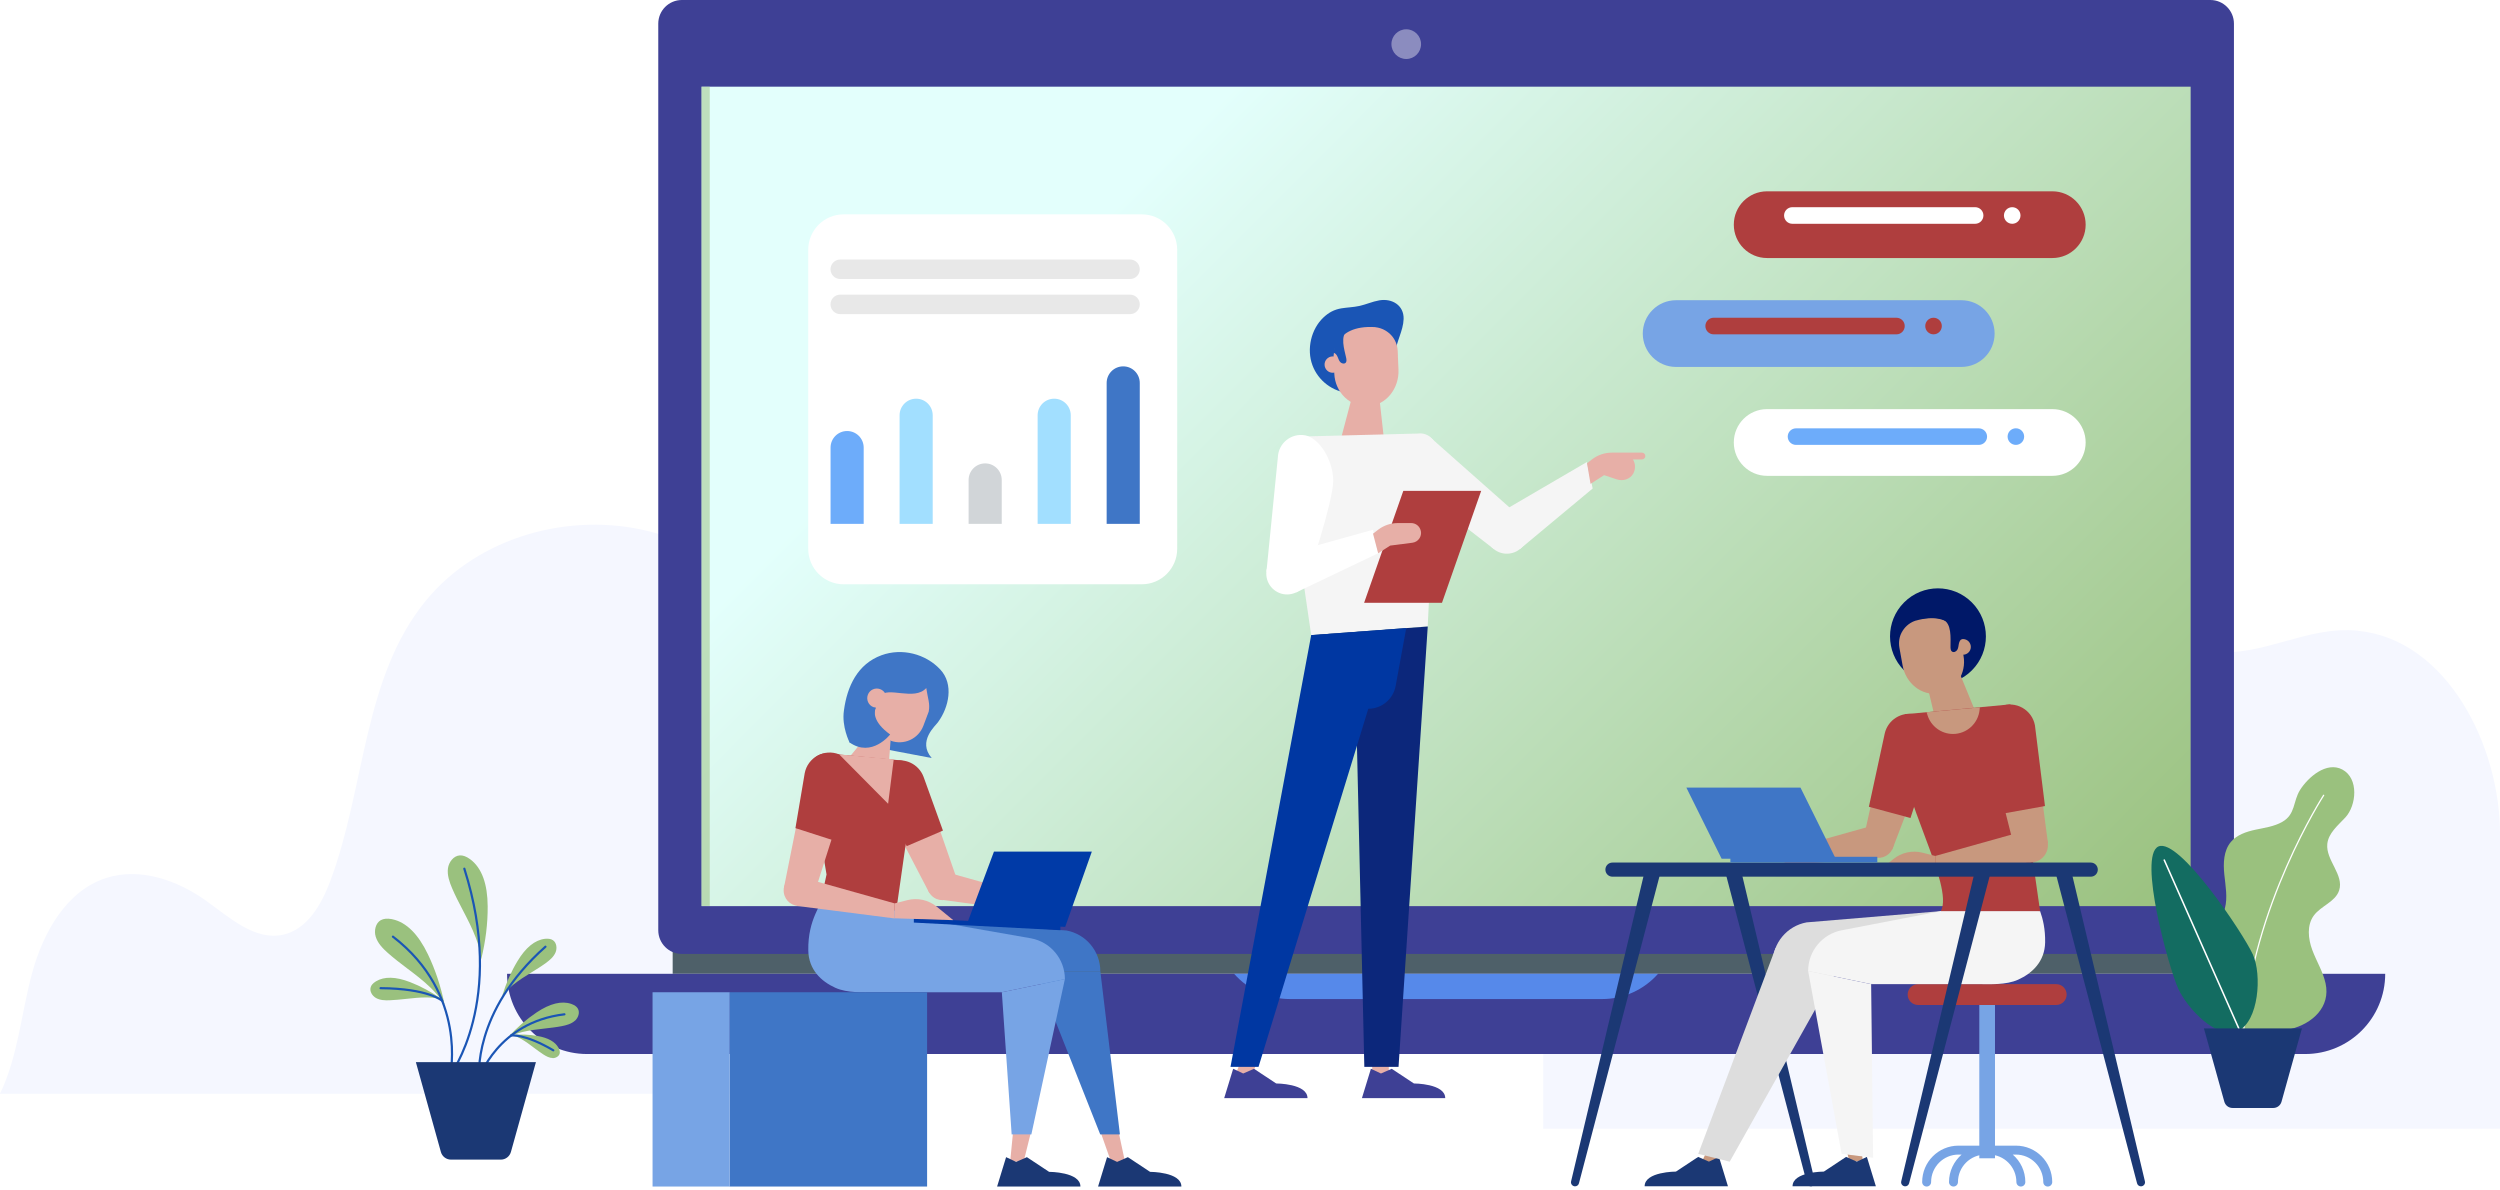 <svg width="567" height="270" viewBox="0 0 567 270" fill="none" xmlns="http://www.w3.org/2000/svg">
<path d="M534.81 143.046C523.018 141.896 513.574 148.968 501.763 147.837C489.075 146.629 479.115 136.204 472.818 125.07C466.541 113.935 462.649 101.44 455.303 90.976C443.034 73.46 421.092 63.284 399.856 65.239C378.62 67.194 358.891 81.222 350 100.693V256H566.998V189.634C567.189 169.262 554.977 145.039 534.791 143.065L534.81 143.046Z" fill="#F5F7FF"/>
<path d="M0 248.051C4.118 239.514 4.806 229.772 7.302 220.627C9.798 211.482 15.048 202.044 24.053 199.132C31.705 196.653 40.185 199.611 46.741 204.289C52.095 208.113 57.776 213.388 64.192 211.996C69.662 210.803 72.882 205.178 74.865 199.927C82.856 178.725 82.261 153.604 96.667 136.132C108.541 121.713 129.282 115.959 147.374 120.543C165.454 125.128 176.501 139.15 184.048 156.259C191.595 173.357 191.082 248.074 191.082 248.074H0V248.051Z" fill="#F5F7FF"/>
<path d="M503.393 215.007H152.561V220.855H503.393V215.007Z" fill="#4E6069"/>
<path d="M115 220.855C115 230.901 123.119 239.052 133.151 239.052H522.815C532.835 239.052 540.965 230.912 540.965 220.855H115Z" fill="#3E4095"/>
<g style="mix-blend-mode:multiply" opacity="0.8">
<path d="M363.391 226.585H292.551C287.71 226.585 283.102 224.504 279.894 220.855H376.048C372.84 224.492 368.232 226.585 363.391 226.585Z" fill="#5C9BFF"/>
</g>
<path d="M501.305 0H154.649C151.692 0 149.295 2.403 149.295 5.368V210.985C149.295 213.949 151.692 216.352 154.649 216.352H501.305C504.262 216.352 506.659 213.949 506.659 210.985V5.368C506.659 2.403 504.262 0 501.305 0Z" fill="#3E4095"/>
<path d="M496.837 19.659H159.105V205.511H496.837V19.659Z" fill="url(#paint0_linear_2011_610)"/>
<path opacity="0.5" d="M160.971 19.659H159.105V205.465H160.971V19.659Z" fill="#9AC17E"/>
<path opacity="0.4" d="M322.296 10.011C322.296 11.87 320.791 13.379 318.937 13.379C317.082 13.379 315.577 11.87 315.577 10.011C315.577 8.151 317.082 6.643 318.937 6.643C320.791 6.643 322.296 8.151 322.296 10.011Z" fill="white"/>
<path d="M211.317 171.924C207.992 168.123 212.238 164.545 212.717 163.82C212.74 163.796 212.763 163.761 212.775 163.738C215.201 160.405 216.368 155.189 213.265 151.856C209.929 148.266 204.54 146.921 199.932 148.605C194.484 150.593 192.128 155.692 191.405 161.118C190.845 164.825 192.688 168.392 192.688 168.392L211.317 171.924Z" fill="#3F76C6"/>
<path d="M210.08 156.043C210.43 158.499 210.967 159.504 210.64 161.364L210.349 162.147C210.349 162.147 210.314 162.218 210.29 162.241H210.314L209.427 164.592C208.307 167.585 204.971 169.106 201.985 167.983C198.999 166.86 197.482 163.516 198.602 160.522L199.605 157.855C201.32 155.552 207.362 159.072 210.08 156.043Z" fill="#E7AFA7"/>
<path d="M200.9 159.107C200.48 160.241 199.22 160.802 198.101 160.381C196.969 159.96 196.409 158.697 196.829 157.575C197.249 156.44 198.509 155.879 199.629 156.3C200.76 156.721 201.32 157.984 200.9 159.107Z" fill="#E7AFA7"/>
<path d="M198.544 164.638C197.902 165.258 190.332 174.544 190.332 174.544L201.343 176.216L201.985 167.983L198.544 164.627V164.638Z" fill="#E7AFA7"/>
<path d="M216.216 198.202C217.569 199.57 217.569 201.781 216.216 203.137C214.863 204.494 212.647 204.494 211.294 203.137C209.94 201.769 209.94 199.559 211.294 198.202C212.658 196.846 214.863 196.846 216.216 198.202Z" fill="#E7AFA7"/>
<path d="M217.079 199.559L210.792 202.564L199.477 180.836C197.961 178.555 198.812 175.468 201.273 174.286C203.735 173.105 208.681 175.117 209.497 177.725L217.079 199.547V199.559Z" fill="#E7AFA7"/>
<path d="M249.554 220.282H203.058L200.982 208.225L241.855 211.031C246.311 211.85 249.554 215.744 249.554 220.282Z" fill="#3F76C6"/>
<path d="M252.284 264.336H255.328L253.135 254.056H248.656L252.284 264.336Z" fill="#E7AFA7"/>
<path d="M229.106 263.447H232.162L234.495 254.056H230.027L229.106 263.447Z" fill="#E7AFA7"/>
<path d="M232.909 262.441L230.459 263.517L228.184 262.441L226.143 269.107H245.04C245.04 265.774 237.936 265.774 237.936 265.774L232.897 262.441H232.909Z" fill="#1B3874"/>
<path d="M255.807 262.441L253.357 263.517L251.082 262.441L249.041 269.107H267.938C267.938 265.774 260.834 265.774 260.834 265.774L255.795 262.441H255.807Z" fill="#1B3874"/>
<path d="M253.999 257.284H249.531L234.903 220.282H249.554L253.999 257.284Z" fill="#3F76C6"/>
<path d="M241.517 222.059L227.216 225.042L186.132 204.459L233.818 212.809C238.274 213.628 241.517 217.522 241.517 222.059Z" fill="#77A4E5"/>
<path d="M186.797 202.798C186.471 205.219 183.205 208.33 183.321 215.557C183.391 219.896 186.237 222.586 189.469 224.036C192.175 225.252 195.861 225.042 198.147 225.042H227.216L210.15 208.225L186.797 202.798Z" fill="#77A4E5"/>
<path d="M233.912 257.284H229.444L227.216 225.042L241.517 222.059L233.912 257.284Z" fill="#77A4E5"/>
<path d="M235.311 207.02L214.093 204.143L212.437 197.185L235.311 203.593V207.02Z" fill="#E7AFA7"/>
<path d="M186.132 204.459L187.462 198.331L183.438 174.614C183.601 172.216 185.806 170.497 188.162 170.918L204.26 172.45C206.616 172.871 208.086 175.257 207.397 177.561L203.28 206.435L186.144 204.459H186.132Z" fill="#AF3E3E"/>
<path d="M213.86 188.379L205.659 191.899L199.104 181.128C197.272 177.97 198.777 173.936 202.218 172.754C205.158 171.749 208.366 173.269 209.462 176.181L213.86 188.379Z" fill="#AF3E3E"/>
<path d="M240.491 210.973L207.257 209.242V208.225L240.491 209.944V210.973Z" fill="#003AA7"/>
<path d="M241.587 210.213L219.412 209.277L225.431 193.138H247.63L241.587 210.213Z" fill="#003AA7"/>
<path d="M202.906 208.306L180.743 205.465L180.043 198.471L202.906 204.892V208.306Z" fill="#E7AFA7"/>
<path d="M184.663 201.488C184.931 203.395 183.601 205.161 181.7 205.43C179.798 205.699 178.037 204.365 177.769 202.459C177.5 200.553 178.83 198.787 180.732 198.518C182.633 198.249 184.394 199.582 184.663 201.488Z" fill="#E7AFA7"/>
<path d="M202.906 204.892L205.776 204.155C208.109 203.558 210.582 204.108 212.448 205.628L216.204 208.692L202.906 208.271V204.892Z" fill="#E7AFA7"/>
<path d="M210.267 225.042H165.474V269.107H210.267V225.042Z" fill="#3F76C6"/>
<path d="M165.486 225.042H148V269.107H165.486V225.042Z" fill="#77A4E5"/>
<path d="M198.614 160.498L192.688 161.025V168.392C197.739 171.924 201.88 166.58 201.88 166.58C197.786 163.621 198.299 161.352 198.602 160.533" fill="#3F76C6"/>
<path d="M184.546 203.091L177.769 201.465L182.715 176.731C182.866 174.006 184.371 172.836 187.042 173.374C189.714 173.912 192.466 178.497 191.557 181.081L184.546 203.091Z" fill="#E7AFA7"/>
<path d="M188.897 190.554L180.405 187.817L182.505 175.374C183.181 171.795 186.972 169.726 190.343 171.105C193.225 172.287 194.648 175.538 193.575 178.461L188.909 190.566L188.897 190.554Z" fill="#AF3E3E"/>
<path d="M190.332 171.105L201.425 182.297L202.697 172.216L190.332 171.105Z" fill="#E7AFA7"/>
<path d="M447.218 152.043C451.464 147.787 451.464 140.886 447.218 136.629C442.972 132.373 436.089 132.373 431.843 136.629C427.597 140.886 427.597 147.787 431.843 152.043C436.089 156.3 442.972 156.3 447.218 152.043Z" fill="#001868"/>
<path d="M457.188 259.833H444.182C439.633 259.833 435.947 263.541 435.947 268.09C435.947 268.651 436.402 269.107 436.962 269.107C437.522 269.107 437.976 268.651 437.976 268.09C437.976 264.652 440.764 261.857 444.194 261.857H444.894C443.156 263.377 442.036 265.599 442.036 268.09C442.036 268.651 442.491 269.107 443.051 269.107C443.611 269.107 444.066 268.651 444.066 268.09C444.066 264.652 446.853 261.857 450.318 261.857H451.099C454.529 261.857 457.317 264.652 457.317 268.09C457.317 268.651 457.772 269.107 458.332 269.107C458.892 269.107 459.346 268.651 459.346 268.09C459.346 265.599 458.238 263.365 456.489 261.857H457.2C460.63 261.857 463.417 264.652 463.417 268.09C463.417 268.651 463.872 269.107 464.432 269.107C464.992 269.107 465.447 268.651 465.447 268.09C465.447 263.529 461.749 259.833 457.212 259.833H457.188Z" fill="#77A4E5"/>
<path d="M452.464 226.445H448.906V262.699H452.464V226.445Z" fill="#77A4E5"/>
<path d="M466.357 227.93H435.014C433.719 227.93 432.657 226.878 432.657 225.568C432.657 224.27 433.707 223.205 435.014 223.205H466.357C467.652 223.205 468.713 224.258 468.713 225.568C468.713 226.866 467.663 227.93 466.357 227.93Z" fill="#AF3E3E"/>
<path d="M410.704 269.061C411.299 269.061 411.742 268.499 411.602 267.926L394.991 197.945H391.34L409.817 268.371C409.922 268.78 410.284 269.061 410.704 269.061Z" fill="#1B3874"/>
<path d="M439.283 164.627L449.688 165.469L444.649 153.166L436.962 154.873L439.283 164.627Z" fill="#C8987E"/>
<path d="M443.471 147.026C443.646 147.997 444.567 148.64 445.524 148.465C446.492 148.289 447.133 147.365 446.958 146.406C446.783 145.436 445.862 144.792 444.905 144.968C443.937 145.143 443.296 146.067 443.471 147.026Z" fill="#C8987E"/>
<path d="M434.419 140.769C432.809 141.331 431.876 142.395 431.327 143.389C430.744 144.442 430.581 145.681 430.779 146.874L430.966 147.915C430.978 147.962 431.001 148.008 431.013 148.055L430.989 148.032L431.514 150.944C432.226 154.955 435.818 157.879 439.633 157.259C443.494 156.627 446.049 152.792 445.325 148.733L444.684 145.167C444.684 145.167 443.401 138.185 434.43 140.781L434.419 140.769Z" fill="#C8987E"/>
<path d="M435.83 140.36C436.728 140.185 437.673 140.114 438.595 140.138C439.283 140.161 439.971 140.243 440.613 140.5C442.712 141.331 442.362 144.839 442.374 146.605C442.374 147.038 442.374 147.552 442.736 147.786C443.121 148.044 443.669 147.786 443.914 147.377C444.159 146.968 444.171 146.488 444.264 146.032C444.357 145.576 444.555 145.085 444.987 144.898C444.987 144.898 442.199 137.892 442.187 137.881C442.164 137.834 437.685 139.331 437.335 139.436C436.635 139.658 435.83 140.348 435.83 140.348V140.36Z" fill="#001868"/>
<path d="M423.302 188.917C422.112 190.437 422.369 192.624 423.885 193.817C425.402 195.01 427.583 194.752 428.773 193.232C429.963 191.712 429.706 189.525 428.19 188.332C426.673 187.139 424.492 187.396 423.302 188.917Z" fill="#C8987E"/>
<path d="M422.602 190.367L429.193 192.624L437.93 169.737C439.166 167.305 437.965 164.334 435.387 163.445C432.809 162.557 428.12 165.129 427.618 167.819L422.602 190.367Z" fill="#C8987E"/>
<path d="M402.049 218.446H444.101L440.193 206.646L409.736 209.195C405.28 210.014 402.037 213.908 402.037 218.446H402.049Z" fill="#DDDDDD"/>
<path d="M388.657 264.277H385.601L390.465 253.998H394.933L388.657 264.277Z" fill="#C8987E"/>
<path d="M422.486 263.389H419.429L417.096 253.998H421.564L422.486 263.389Z" fill="#C8987E"/>
<path d="M418.683 262.383L421.132 263.459L423.407 262.383L425.448 269.049H406.551C406.551 265.716 413.655 265.716 413.655 265.716L418.694 262.383H418.683Z" fill="#1B3874"/>
<path d="M385.135 262.383L387.584 263.459L389.859 262.383L391.9 269.049H373.003C373.003 265.716 380.107 265.716 380.107 265.716L385.146 262.383H385.135Z" fill="#1B3874"/>
<path d="M385.158 261.693L392.297 263.47L417.586 218.446L402.702 215.007L385.158 261.693Z" fill="#DDDDDD"/>
<path d="M410.086 220.223L424.387 223.205L462.706 206.646H440.204L417.785 210.973C413.329 211.791 410.086 215.686 410.086 220.223Z" fill="#F5F5F5"/>
<path d="M462.694 206.646C463.348 208.47 463.884 210.751 463.837 213.721C463.767 218.06 460.921 220.75 457.69 222.2C454.984 223.416 451.298 223.205 449.011 223.205H424.387L440.204 206.646H462.694Z" fill="#F5F5F5"/>
<path d="M417.68 261.693L424.819 262.582L424.375 223.205L410.086 220.223L417.68 261.693Z" fill="#F5F5F5"/>
<path d="M404.743 196.261L425.67 194.553L427.606 186.437L404.743 192.846V196.261Z" fill="#C8987E"/>
<path d="M462.694 206.646L455.964 159.75L432.039 161.984L430.873 168.603C430.709 180.426 443.261 200.763 440.193 206.646H462.694Z" fill="#AF3E3E"/>
<path d="M423.85 182.976L433.299 185.525L438.338 169.971C439.796 166.626 437.836 162.779 434.279 162.019C431.246 161.364 428.225 163.235 427.478 166.264L423.862 182.987L423.85 182.976Z" fill="#AF3E3E"/>
<path d="M438.91 197.559L460.548 195.618L461.784 187.724L438.91 194.132V197.559Z" fill="#C8987E"/>
<path d="M456.64 191.127C456.337 193.29 457.842 195.278 459.988 195.583C462.146 195.887 464.129 194.378 464.432 192.226C464.736 190.063 463.231 188.075 461.085 187.77C458.927 187.466 456.944 188.975 456.64 191.127Z" fill="#C8987E"/>
<path d="M438.91 194.132L436.04 193.396C433.707 192.799 431.234 193.349 429.368 194.869L425.612 197.933L438.91 197.512V194.132Z" fill="#C8987E"/>
<path d="M456.664 191.478L464.479 191.255L461.166 166.042C461.108 163.305 458.775 162.159 456.08 162.603C453.386 163.048 450.47 167.527 451.286 170.135L456.664 191.478Z" fill="#C8987E"/>
<path d="M454.144 184.543L463.802 182.812L461.609 165.188C461.376 161.551 457.877 159.037 454.366 159.984C451.368 160.791 449.548 163.843 450.26 166.884L454.156 184.543H454.144Z" fill="#AF3E3E"/>
<path d="M474.184 198.834H365.701C364.815 198.834 364.103 198.12 364.103 197.232C364.103 196.343 364.815 195.629 365.701 195.629H474.184C475.071 195.629 475.782 196.343 475.782 197.232C475.782 198.12 475.071 198.834 474.184 198.834Z" fill="#1B3874"/>
<path d="M357.221 269.061C356.626 269.061 356.183 268.499 356.323 267.926L372.933 197.945H376.584L358.107 268.371C358.002 268.78 357.641 269.061 357.221 269.061Z" fill="#1B3874"/>
<path d="M485.569 269.061C486.164 269.061 486.607 268.499 486.467 267.926L469.857 197.945H466.205L484.683 268.371C484.788 268.78 485.149 269.061 485.569 269.061Z" fill="#1B3874"/>
<path d="M432.097 269.061C431.502 269.061 431.059 268.499 431.199 267.926L447.81 197.945H451.461L432.984 268.371C432.879 268.78 432.517 269.061 432.097 269.061Z" fill="#1B3874"/>
<path d="M436.938 161.516L437.137 162.147C437.918 164.708 440.274 166.463 442.934 166.463C446.06 166.463 448.673 164.077 448.976 160.966L449.023 160.428L436.938 161.528V161.516Z" fill="#C8987E"/>
<path d="M416.35 194.764H390.466L382.463 178.625H408.348L416.35 194.764Z" fill="#3F76C6"/>
<path d="M425.775 194.32H392.449V195.618H425.775V194.32Z" fill="#3F76C6"/>
<path d="M338.767 124.514L344.728 117.193L324.711 99.475C322.669 97.733 319.567 98.212 318.143 100.481C316.709 102.75 317.945 107.568 320.861 110.281C323.778 112.994 338.779 124.502 338.779 124.502L338.767 124.514Z" fill="#F5F5F5"/>
<path d="M314.982 239.859H311.215V244.513H314.982V239.859Z" fill="#E7AFA7"/>
<path d="M279.953 244.513H283.72L285.459 239.859H281.691L279.953 244.513Z" fill="#E7AFA7"/>
<path d="M313.932 100.06L303.761 100.879L306.945 88.845L312.789 89.769L313.932 100.06Z" fill="#E7AFA7"/>
<path d="M297.38 144.044L291.478 103.627C290.941 101.475 292.387 99.323 294.58 99.019L321.561 98.329C323.754 98.025 325.726 99.709 325.784 101.943L323.801 142.079L297.368 144.032L297.38 144.044Z" fill="#F5F5F5"/>
<path d="M297.38 144.044L307.493 157.645L309.43 241.964H317.187L323.813 142.091L297.38 144.044Z" fill="#0C277B"/>
<path d="M318.937 142.453L316.534 155.563C315.985 158.569 313.373 160.744 310.328 160.744L285.435 241.964H279.078L297.38 144.044L318.937 142.453Z" fill="#0037A2"/>
<path d="M297.66 82.834C298.966 86.365 302.279 88.868 306.012 89.149C311.354 89.558 316.009 85.559 316.429 80.202C316.639 77.501 318.26 75.08 318.342 72.332C318.423 69.221 315.694 67.619 312.813 68.122C311.261 68.391 309.803 69.069 308.263 69.397C306.934 69.689 305.557 69.712 304.216 69.934C302.571 70.215 301.346 70.882 300.145 72.016C298.745 73.338 297.788 75.127 297.345 77.045C296.902 78.975 296.983 81.021 297.66 82.834Z" fill="#1A55B5"/>
<path d="M304.111 82.612C304.157 83.629 303.364 84.494 302.338 84.541C301.323 84.588 300.46 83.793 300.413 82.764C300.366 81.746 301.159 80.881 302.186 80.834C303.201 80.787 304.064 81.582 304.111 82.612Z" fill="#E7AFA7"/>
<path d="M311.914 74.203C313.676 74.413 314.877 75.279 315.647 76.156C316.475 77.103 316.93 78.32 317 79.571L317.047 80.67C317.047 80.717 317.047 80.764 317.024 80.822L317.047 80.787L317.175 83.863C317.35 88.108 314.364 91.897 310.34 92.131C306.269 92.365 302.804 89.044 302.618 84.752L302.454 80.974C302.454 80.974 302.186 73.583 311.903 74.191L311.914 74.203Z" fill="#E7AFA7"/>
<path d="M310.211 73.724C309.313 73.747 308.392 73.876 307.528 74.098C306.875 74.261 306.234 74.495 305.674 74.87C303.842 76.109 304.927 79.384 305.289 81.068C305.382 81.477 305.475 81.968 305.195 82.272C304.881 82.6 304.297 82.46 303.982 82.132C303.667 81.805 303.551 81.337 303.364 80.927C303.177 80.507 302.886 80.085 302.431 80.004L303.609 72.718C303.609 72.659 308.217 73.139 308.567 73.174C309.278 73.244 310.2 73.724 310.2 73.724H310.211Z" fill="#1A55B5"/>
<path d="M312.568 125.473L293.904 134.384L292.306 125.473L311.401 120.14L312.568 125.473Z" fill="white"/>
<path d="M294.895 126.432C296.913 128.081 297.205 131.063 295.56 133.086C293.916 135.109 290.941 135.413 288.923 133.753C286.905 132.104 286.613 129.121 288.258 127.098C289.903 125.075 292.877 124.783 294.895 126.432Z" fill="white"/>
<path d="M344.739 117.193C346.757 118.842 347.049 121.824 345.404 123.847C343.759 125.87 340.785 126.163 338.767 124.514C336.749 122.865 336.457 119.883 338.102 117.859C339.747 115.836 342.721 115.544 344.739 117.193Z" fill="#F5F5F5"/>
<path d="M361.222 110.784L344.739 124.514L339.502 116.702L359.904 104.785L361.222 110.784Z" fill="#F5F5F5"/>
<path d="M296.517 131.133L287.232 129.624L289.821 103.685C289.961 100.481 292.889 98.154 296.027 98.739C299.165 99.323 302.373 104.317 302.373 109.065C302.373 113.813 296.517 131.133 296.517 131.133Z" fill="white"/>
<path d="M327.044 136.711H309.383L318.272 111.322H335.932L327.044 136.711Z" fill="#AF3E3E"/>
<path d="M322.249 120.409C322.518 121.684 321.643 122.912 320.36 123.087L315.286 123.742L312.568 125.484L311.401 121.04L312.533 120.163C313.816 119.169 315.402 118.631 317.024 118.631H320.056C321.106 118.631 322.016 119.368 322.238 120.409H322.249Z" fill="#E7AFA7"/>
<path d="M372.408 102.656H365.561C363.94 102.656 362.365 103.194 361.07 104.188L359.939 105.065L360.732 109.743L363.811 107.767L366.693 108.726C368.069 109.182 369.655 108.714 370.39 107.463C370.67 106.995 370.822 106.445 370.822 105.849C370.822 105.253 370.647 104.691 370.355 104.2H372.397C372.817 104.2 373.167 103.849 373.167 103.428C373.167 103.007 372.817 102.656 372.397 102.656H372.408Z" fill="#E7AFA7"/>
<path d="M284.409 242.397L281.959 243.472L279.684 242.397L277.643 249.063H296.54C296.54 245.73 289.436 245.73 289.436 245.73L284.397 242.397H284.409Z" fill="#3E4095"/>
<path d="M315.647 242.397L313.198 243.472L310.923 242.397L308.882 249.063H327.779C327.779 245.73 320.675 245.73 320.675 245.73L315.635 242.397H315.647Z" fill="#3E4095"/>
<g filter="url(#filter0_d_2011_610)">
<path d="M257.253 46.907H189.62C185.188 46.907 181.595 50.51 181.595 54.953V122.76C181.595 127.203 185.188 130.805 189.62 130.805H257.253C261.685 130.805 265.278 127.203 265.278 122.76V54.953C265.278 50.51 261.685 46.907 257.253 46.907Z" fill="white"/>
</g>
<path d="M256.296 63.28H190.565C189.352 63.28 188.36 62.298 188.36 61.07C188.36 59.854 189.34 58.859 190.565 58.859H256.296C257.51 58.859 258.501 59.842 258.501 61.07C258.501 62.286 257.521 63.28 256.296 63.28Z" fill="#E8E8E8"/>
<path d="M256.296 71.244H190.565C189.352 71.244 188.36 70.262 188.36 69.034C188.36 67.818 189.34 66.824 190.565 66.824H256.296C257.51 66.824 258.501 67.806 258.501 69.034C258.501 70.25 257.521 71.244 256.296 71.244Z" fill="#E8E8E8"/>
<path d="M195.884 118.807H188.372V101.522C188.372 99.44 190.052 97.756 192.128 97.756C194.204 97.756 195.884 99.44 195.884 101.522V118.807Z" fill="#6DACFA"/>
<path d="M211.538 118.807H204.026V94.189C204.026 92.108 205.706 90.424 207.782 90.424C209.859 90.424 211.538 92.108 211.538 94.189V118.807Z" fill="#A2DFFF"/>
<path d="M227.193 118.807H219.68V108.866C219.68 106.785 221.36 105.1 223.437 105.1C225.513 105.1 227.193 106.785 227.193 108.866V118.807Z" fill="#D1D5D8"/>
<path d="M242.847 118.807H235.335V94.189C235.335 92.108 237.014 90.424 239.091 90.424C241.167 90.424 242.847 92.108 242.847 94.189V118.807Z" fill="#A2DFFF"/>
<path d="M258.501 118.807H250.989V86.857C250.989 84.775 252.669 83.091 254.745 83.091C256.821 83.091 258.501 84.775 258.501 86.857V118.807Z" fill="#3F76C6"/>
<g filter="url(#filter1_d_2011_610)">
<path d="M464.619 56.813H399.914C395.75 56.813 392.367 53.433 392.367 49.246C392.367 45.072 395.738 41.68 399.914 41.68H464.619C468.783 41.68 472.166 45.06 472.166 49.246C472.166 53.422 468.795 56.813 464.619 56.813Z" fill="#AF3E3E"/>
</g>
<g filter="url(#filter2_d_2011_610)">
<path d="M464.619 106.211H399.914C395.75 106.211 392.367 102.832 392.367 98.645C392.367 94.47 395.738 91.079 399.914 91.079H464.619C468.783 91.079 472.166 94.458 472.166 98.645C472.166 102.82 468.795 106.211 464.619 106.211Z" fill="white"/>
</g>
<g filter="url(#filter3_d_2011_610)">
<path d="M443.972 81.512H379.267C375.103 81.512 371.72 78.132 371.72 73.946C371.72 69.771 375.091 66.379 379.267 66.379H443.972C448.137 66.379 451.519 69.759 451.519 73.946C451.519 78.121 448.148 81.512 443.972 81.512Z" fill="#77A4E5"/>
</g>
<path d="M447.962 50.755H406.505C405.467 50.755 404.627 49.913 404.627 48.872C404.627 47.831 405.467 46.989 406.505 46.989H447.962C449 46.989 449.84 47.831 449.84 48.872C449.84 49.913 449 50.755 447.962 50.755Z" fill="white"/>
<path d="M456.372 50.755C457.409 50.755 458.25 49.912 458.25 48.872C458.25 47.832 457.409 46.989 456.372 46.989C455.335 46.989 454.494 47.832 454.494 48.872C454.494 49.912 455.335 50.755 456.372 50.755Z" fill="white"/>
<path d="M430.114 75.829H388.657C387.619 75.829 386.779 74.987 386.779 73.946C386.779 72.905 387.619 72.063 388.657 72.063H430.114C431.153 72.063 431.992 72.905 431.992 73.946C431.992 74.987 431.153 75.829 430.114 75.829Z" fill="#AF3E3E"/>
<path d="M440.403 73.946C440.403 74.987 439.563 75.829 438.525 75.829C437.487 75.829 436.647 74.987 436.647 73.946C436.647 72.905 437.487 72.063 438.525 72.063C439.563 72.063 440.403 72.905 440.403 73.946Z" fill="#AF3E3E"/>
<path d="M448.79 97.148H407.333C406.296 97.148 405.455 97.988 405.455 99.025C405.455 100.062 406.296 100.902 407.333 100.902H448.79C449.827 100.902 450.668 100.062 450.668 99.025C450.668 97.988 449.827 97.148 448.79 97.148Z" fill="#6DACFA"/>
<path d="M459.078 99.019C459.078 100.06 458.238 100.902 457.2 100.902C456.162 100.902 455.322 100.06 455.322 99.019C455.322 97.978 456.162 97.136 457.2 97.136C458.238 97.136 459.078 97.978 459.078 99.019Z" fill="#6DACFA"/>
<path d="M498.365 214.499C500.698 211.797 503.661 209.458 504.594 206.055C505.271 203.564 504.734 200.921 504.478 198.348C504.21 195.775 504.303 192.934 505.959 190.957C507.324 189.332 509.482 188.618 511.558 188.174C513.635 187.73 515.804 187.449 517.647 186.385C520.645 184.665 520.039 181.742 521.649 179.169C523.457 176.292 527.644 172.62 531.237 174.526C535.04 176.549 534.445 182.701 531.914 185.414C530.234 187.215 528.088 188.946 527.831 191.402C527.458 195.097 531.68 198.418 530.514 201.95C529.651 204.558 526.384 205.447 524.763 207.657C523.165 209.844 523.48 212.908 524.425 215.458C525.37 218.007 526.851 220.358 527.434 223.001C528.636 228.427 524.39 232.169 519.56 233.374C515.116 234.485 505.539 233.959 505.539 233.959C502.122 232.754 498.33 229.749 496.452 226.462C495.029 223.971 494.831 220.826 495.939 218.183C496.511 216.826 497.374 215.633 498.354 214.499H498.365Z" fill="#9AC17E"/>
<path d="M527.003 180.374C527.003 180.374 510.649 205.704 508.864 233.83" stroke="white" stroke-width="0.29" stroke-linecap="round" stroke-linejoin="round"/>
<path d="M510.929 216.417C513.063 221.106 512.258 231.667 507.581 233.807C502.915 235.947 496.149 228.872 494.003 224.182C491.868 219.492 484.858 194.127 489.523 191.986C494.189 189.846 508.782 211.727 510.917 216.417H510.929Z" fill="#136C61"/>
<path d="M490.853 195.062L507.756 233.245" stroke="white" stroke-width="0.35" stroke-linecap="round" stroke-linejoin="round"/>
<path d="M515.571 251.29H506.344C505.469 251.29 504.711 250.706 504.478 249.864L499.847 233.234H522.08L517.449 249.864C517.216 250.706 516.446 251.29 515.583 251.29H515.571Z" fill="#1B3874"/>
<path d="M104.295 194.003C104.995 193.968 105.753 194.237 106.558 194.822C106.616 194.868 106.675 194.915 106.733 194.95C109.276 196.903 110.582 200.47 110.606 205.581C110.629 209.452 110.151 213.405 109.136 217.568C108.949 216.012 108.553 214.399 107.946 212.773C107.118 210.551 106.01 208.423 104.937 206.364C104.097 204.762 103.233 203.102 102.522 201.417C101.939 200.049 101.379 198.447 101.6 196.903C101.799 195.535 102.86 194.085 104.295 194.003Z" fill="#9AC17E"/>
<path d="M86.401 208.68C87.019 208.341 87.824 208.271 88.792 208.446C88.862 208.458 88.932 208.469 89.014 208.493C92.14 209.171 94.846 211.837 97.051 216.434C98.731 219.93 99.979 223.696 100.842 227.894C100.014 226.573 98.964 225.286 97.716 224.07C96.025 222.41 94.112 220.959 92.257 219.568C90.822 218.48 89.329 217.346 87.964 216.129C86.856 215.147 85.666 213.943 85.211 212.446C84.803 211.124 85.141 209.358 86.401 208.668V208.68Z" fill="#9AC17E"/>
<path d="M84.068 223.883C84.22 223.427 84.581 223.006 85.153 222.643C85.2 222.62 85.235 222.585 85.281 222.562C87.148 221.427 89.749 221.486 92.992 222.737C95.453 223.684 97.844 224.971 100.236 226.655C99.209 226.386 98.078 226.245 96.899 226.222C95.278 226.199 93.657 226.374 92.082 226.549C90.857 226.678 89.586 226.818 88.337 226.865C87.323 226.9 86.168 226.865 85.246 226.327C84.43 225.859 83.765 224.819 84.08 223.883H84.068Z" fill="#9AC17E"/>
<path d="M102.102 243.811C102.102 243.811 114.852 226.97 105.31 197.02" stroke="#1A55B5" stroke-width="0.5" stroke-linecap="round" stroke-linejoin="round"/>
<path d="M102.102 243.811C102.102 243.811 106.138 225.509 89.119 212.434" stroke="#1A55B5" stroke-width="0.5" stroke-linecap="round" stroke-linejoin="round"/>
<path d="M100.282 226.97C100.282 226.97 97.168 224.199 86.319 224.117" stroke="#1A55B5" stroke-width="0.5" stroke-linecap="round" stroke-linejoin="round"/>
<path d="M126.003 215.989C125.583 217.018 124.65 217.79 123.799 218.41C122.749 219.182 121.617 219.872 120.521 220.55C119.121 221.415 117.663 222.316 116.356 223.38C115.4 224.152 114.572 224.994 113.895 225.883C114.782 222.971 115.925 220.375 117.348 218.012C119.214 214.902 121.314 213.194 123.577 212.925C123.624 212.925 123.682 212.913 123.729 212.913C124.429 212.855 125 212.96 125.408 213.241C126.26 213.814 126.377 215.089 126.003 216.001V215.989Z" fill="#9AC17E"/>
<path d="M130.401 231.485C129.584 232.233 128.418 232.537 127.38 232.736C126.108 232.982 124.778 233.122 123.507 233.274C121.862 233.461 120.171 233.648 118.538 234.046C117.336 234.338 116.228 234.736 115.248 235.239C117.301 232.982 119.436 231.134 121.722 229.602C124.743 227.59 127.368 226.947 129.526 227.672C129.573 227.684 129.631 227.707 129.678 227.731C130.343 227.976 130.809 228.315 131.054 228.748C131.579 229.625 131.136 230.83 130.413 231.496L130.401 231.485Z" fill="#9AC17E"/>
<path d="M125.35 239.963C124.592 239.952 123.869 239.554 123.262 239.168C122.515 238.689 121.792 238.139 121.081 237.613C120.182 236.934 119.249 236.233 118.246 235.66C117.511 235.239 116.776 234.923 116.041 234.712C118.118 234.549 120.043 234.631 121.897 234.958C124.335 235.379 125.945 236.291 126.68 237.671C126.691 237.706 126.715 237.73 126.726 237.765C126.936 238.197 127.018 238.583 126.936 238.922C126.785 239.601 126.003 239.998 125.338 239.987L125.35 239.963Z" fill="#9AC17E"/>
<path d="M108.681 244.513C108.681 244.513 106.99 229.555 123.705 214.714" stroke="#1A55B5" stroke-width="0.5" stroke-linecap="round" stroke-linejoin="round"/>
<path d="M108.681 244.513C108.681 244.513 112.857 231.847 128.01 230.046" stroke="#1A55B5" stroke-width="0.5" stroke-linecap="round" stroke-linejoin="round"/>
<path d="M115.901 234.864C115.901 234.864 118.806 234.303 125.49 238.209" stroke="#1A55B5" stroke-width="0.5" stroke-linecap="round" stroke-linejoin="round"/>
<path d="M113.58 263.002H102.277C101.215 263.002 100.271 262.289 99.991 261.259L94.322 240.899H121.547L115.878 261.259C115.587 262.289 114.653 263.002 113.592 263.002H113.58Z" fill="#1B3874"/>
<defs>
<filter id="filter0_d_2011_610" x="181.595" y="46.907" width="85.394" height="85.608" filterUnits="userSpaceOnUse" color-interpolation-filters="sRGB">
<feFlood flood-opacity="0" result="BackgroundImageFix"/>
<feColorMatrix in="SourceAlpha" type="matrix" values="0 0 0 0 0 0 0 0 0 0 0 0 0 0 0 0 0 0 127 0" result="hardAlpha"/>
<feOffset dx="1.71" dy="1.71"/>
<feColorMatrix type="matrix" values="0 0 0 0 0.506 0 0 0 0 0.675 0 0 0 0 0.918 0 0 0 0.4 0"/>
<feBlend mode="normal" in2="BackgroundImageFix" result="effect1_dropShadow_2011_610"/>
<feBlend mode="normal" in="SourceGraphic" in2="effect1_dropShadow_2011_610" result="shape"/>
</filter>
<filter id="filter1_d_2011_610" x="392.367" y="41.68" width="80.659" height="16.843" filterUnits="userSpaceOnUse" color-interpolation-filters="sRGB">
<feFlood flood-opacity="0" result="BackgroundImageFix"/>
<feColorMatrix in="SourceAlpha" type="matrix" values="0 0 0 0 0 0 0 0 0 0 0 0 0 0 0 0 0 0 127 0" result="hardAlpha"/>
<feOffset dx="0.86" dy="1.71"/>
<feColorMatrix type="matrix" values="0 0 0 0 0.506 0 0 0 0 0.675 0 0 0 0 0.918 0 0 0 0.4 0"/>
<feBlend mode="normal" in2="BackgroundImageFix" result="effect1_dropShadow_2011_610"/>
<feBlend mode="normal" in="SourceGraphic" in2="effect1_dropShadow_2011_610" result="shape"/>
</filter>
<filter id="filter2_d_2011_610" x="392.367" y="91.079" width="80.659" height="16.843" filterUnits="userSpaceOnUse" color-interpolation-filters="sRGB">
<feFlood flood-opacity="0" result="BackgroundImageFix"/>
<feColorMatrix in="SourceAlpha" type="matrix" values="0 0 0 0 0 0 0 0 0 0 0 0 0 0 0 0 0 0 127 0" result="hardAlpha"/>
<feOffset dx="0.86" dy="1.71"/>
<feColorMatrix type="matrix" values="0 0 0 0 0.506 0 0 0 0 0.675 0 0 0 0 0.918 0 0 0 0.4 0"/>
<feBlend mode="normal" in2="BackgroundImageFix" result="effect1_dropShadow_2011_610"/>
<feBlend mode="normal" in="SourceGraphic" in2="effect1_dropShadow_2011_610" result="shape"/>
</filter>
<filter id="filter3_d_2011_610" x="371.72" y="66.379" width="80.659" height="16.843" filterUnits="userSpaceOnUse" color-interpolation-filters="sRGB">
<feFlood flood-opacity="0" result="BackgroundImageFix"/>
<feColorMatrix in="SourceAlpha" type="matrix" values="0 0 0 0 0 0 0 0 0 0 0 0 0 0 0 0 0 0 127 0" result="hardAlpha"/>
<feOffset dx="0.86" dy="1.71"/>
<feColorMatrix type="matrix" values="0 0 0 0 0.506 0 0 0 0 0.675 0 0 0 0 0.918 0 0 0 0.4 0"/>
<feBlend mode="normal" in2="BackgroundImageFix" result="effect1_dropShadow_2011_610"/>
<feBlend mode="normal" in="SourceGraphic" in2="effect1_dropShadow_2011_610" result="shape"/>
</filter>
<linearGradient id="paint0_linear_2011_610" x1="197.202" y1="-18.524" x2="459.42" y2="243.024" gradientUnits="userSpaceOnUse">
<stop offset="0.23" stop-color="#E3FFFC"/>
<stop offset="1" stop-color="#9AC17E"/>
</linearGradient>
</defs>
</svg>
